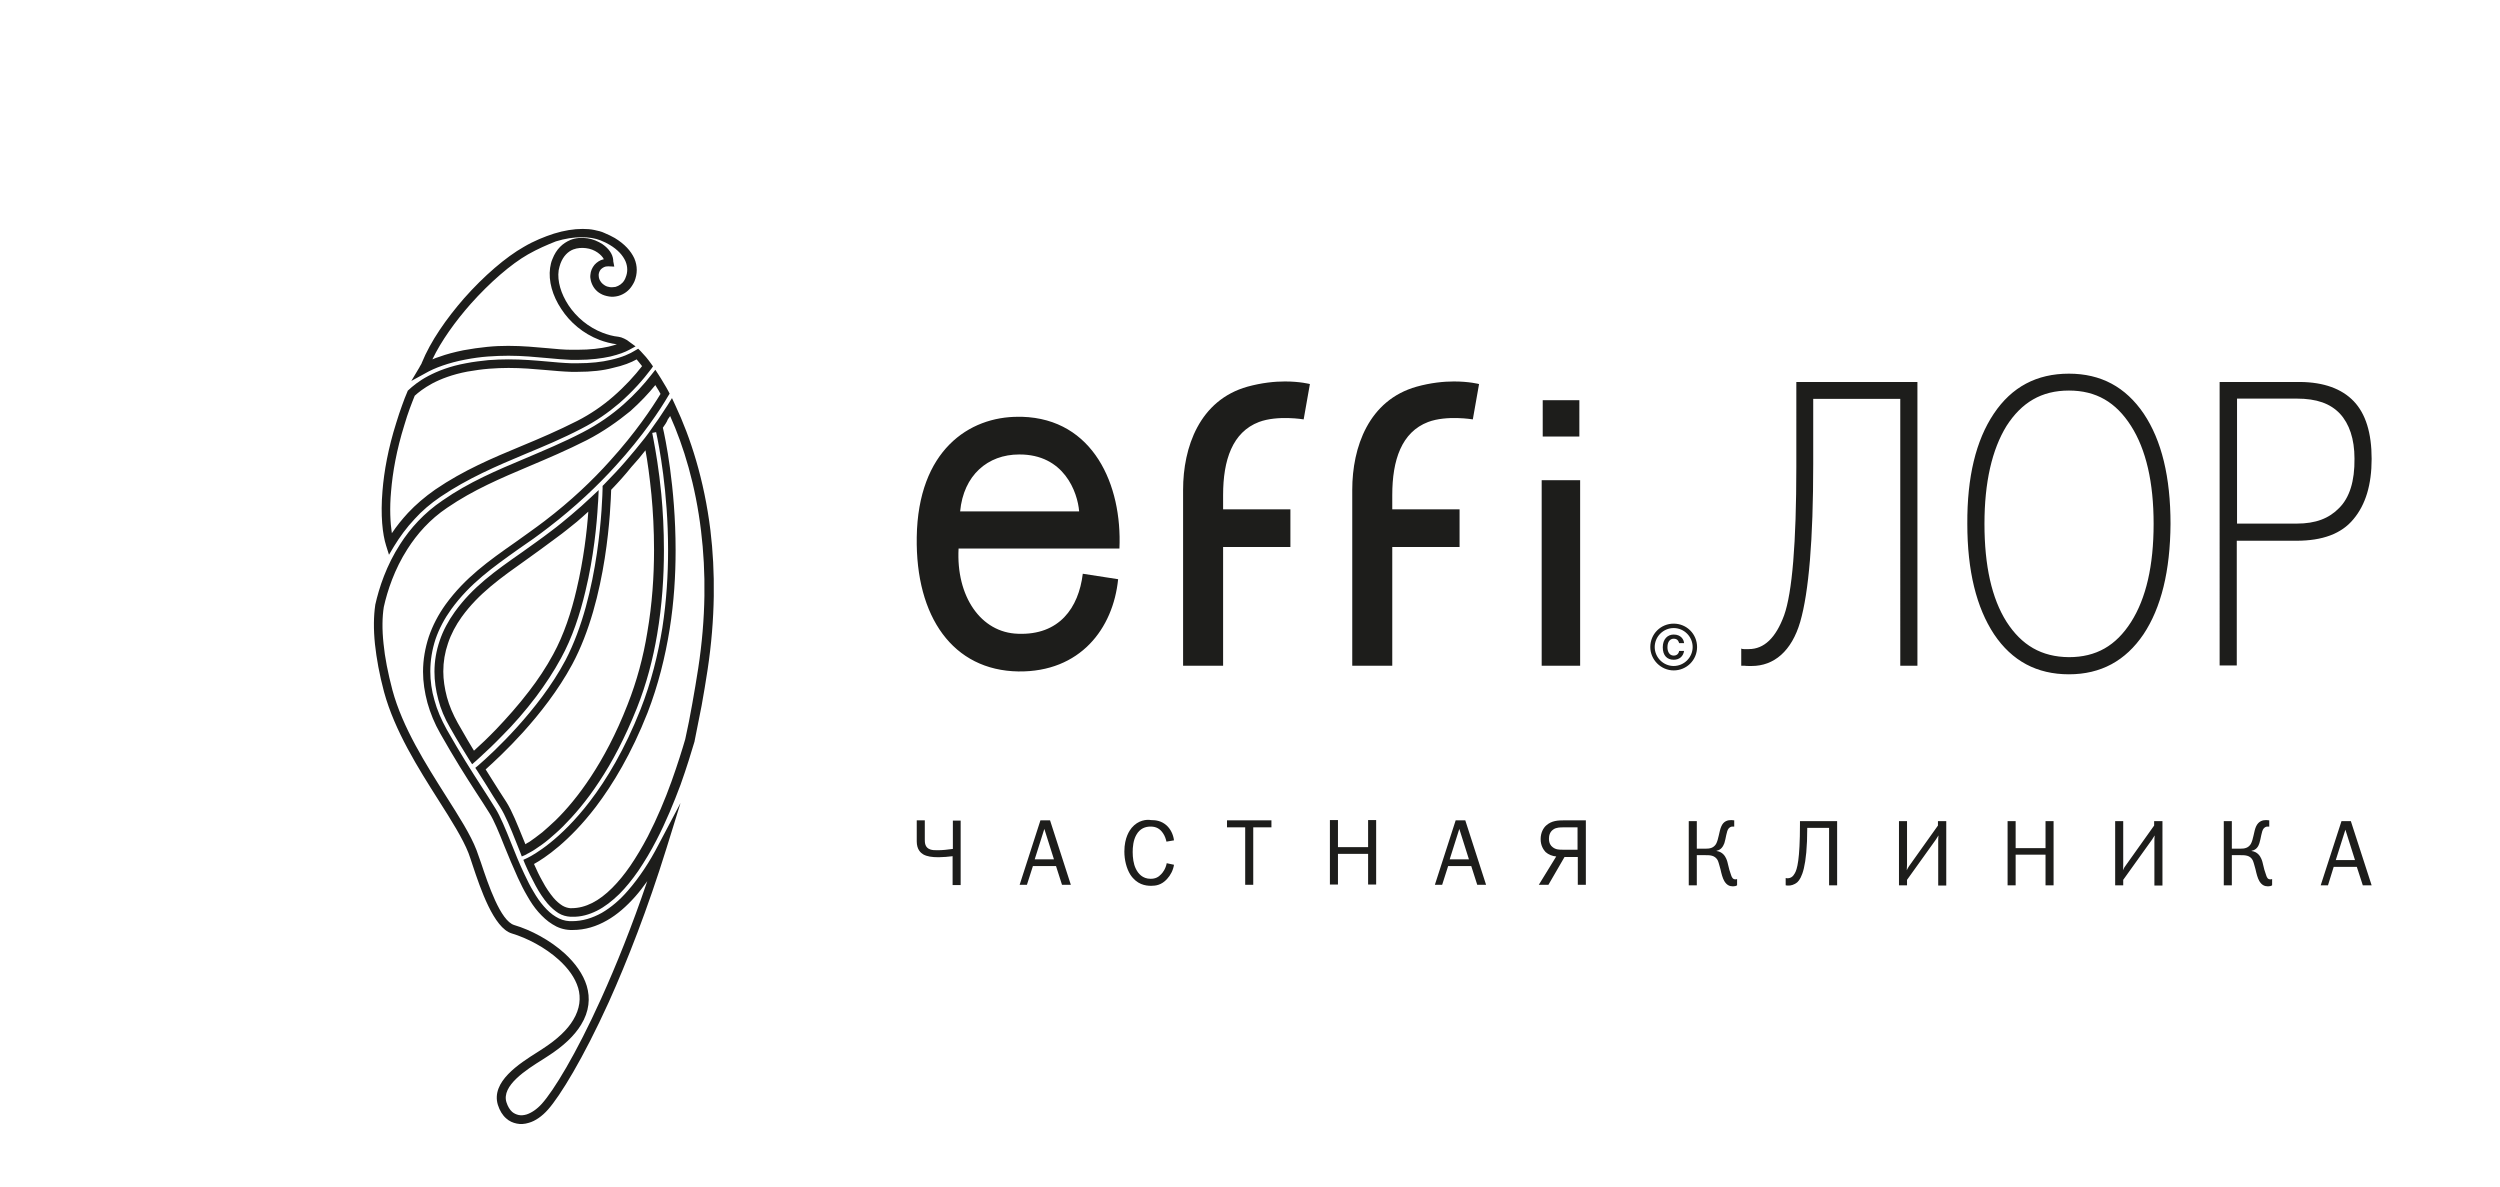 <?xml version="1.0" encoding="UTF-8"?> <!-- Generator: Adobe Illustrator 27.3.1, SVG Export Plug-In . SVG Version: 6.00 Build 0) --> <svg xmlns="http://www.w3.org/2000/svg" xmlns:xlink="http://www.w3.org/1999/xlink" id="Слой_1" x="0px" y="0px" viewBox="0 0 962.1 456.8" style="enable-background:new 0 0 962.1 456.8;" xml:space="preserve"> <style type="text/css"> .st0{fill:#1D1D1B;} </style> <g> <path class="st0" d="M868.2,318.1L868.2,318.1c-0.8,1.8-1,4.9-2,6.7c-1,1.6-2.5,1.8-3.9,1.8h-3.4V316h-3.1v24.7h3.1v-11.6h3.4 c1.6,0,3.6,0,4.6,1.9c0.4,0.8,0.6,1.8,1.1,3.5c0.4,1.8,0.8,3.4,1.5,4.6c0.9,1.5,2,2,3.3,2c0.7,0,1.1-0.1,1.6-0.4v-2.4 c-0.2,0.1-0.5,0.1-0.7,0.1c-1,0-1.3-0.7-1.6-1.6c-1.2-3.2-1.1-4.7-1.9-6.4c-0.4-0.9-1.4-2.6-3.7-2.9v-0.1c1.8-0.3,2.6-1.6,3-2.9 c0.6-1.8,0.8-4.6,1.6-5.6c0.3-0.4,0.9-0.8,1.4-0.8c0.1,0,0.3,0,0.8,0v-2.4c-0.3,0-0.7-0.1-1.2-0.1 C870.9,315.6,869.2,315.9,868.2,318.1 M662.4,318.1L662.4,318.1c-0.8,1.8-1,4.9-2,6.7c-1,1.6-2.5,1.8-3.9,1.8H653V316h-3.1v24.7 h3.1v-11.6h3.4c1.6,0,3.5,0,4.6,1.9c0.4,0.8,0.6,1.8,1.1,3.5c0.4,1.8,0.8,3.4,1.5,4.6c0.9,1.5,2,2,3.3,2c0.7,0,1.1-0.1,1.6-0.4 v-2.4c-0.2,0.1-0.5,0.1-0.7,0.1c-0.9,0-1.3-0.7-1.6-1.6c-1.2-3.2-1.1-4.7-1.9-6.4c-0.4-0.9-1.4-2.6-3.7-2.9v-0.1 c1.7-0.3,2.5-1.6,3-2.9c0.6-1.8,0.8-4.6,1.6-5.6c0.3-0.4,0.9-0.8,1.4-0.8c0.1,0,0.3,0,0.8,0v-2.4c-0.2,0-0.7-0.1-1.1-0.1 C665,315.6,663.3,315.9,662.4,318.1z M901.1,316L901.1,316l-8,24.7h2.8l2.2-7.1h8.9l2.3,7.1h3.4l-8-24.7H901.1z M902.6,319.3 L902.6,319.3l3.7,11.7h-7.4L902.6,319.3z M829,316L829,316v1.7l-11.1,15.6c-0.4,0.5-0.6,0.9-0.9,1.6c0.1-0.5,0.1-1.8,0.1-2.2V316 H814v24.7h3.1v-2.1l11.1-15.5c0.2-0.3,0.7-1.1,1-1.6c-0.1,0.8-0.1,1.9-0.1,2.6v16.7h3.1V316H829z M787.2,316L787.2,316v10.4h-11.5 V316h-3.1v24.7h3.1v-11.8h11.5v11.8h3.1V316H787.2z M745.8,316L745.8,316v1.7l-11.1,15.6c-0.4,0.5-0.5,0.9-0.9,1.6 c0-0.5,0.1-1.8,0.1-2.2V316h-3.1v24.7h3.1v-2.1l11.1-15.5c0.2-0.3,0.7-1.1,1-1.6c-0.1,0.8-0.1,1.9-0.1,2.6v16.7h3.1V316H745.8z M692.7,316v1.1c0,13.8-1.1,17.5-2,19c-0.7,1.3-1.6,1.9-2.9,1.9c-0.2,0-0.4-0.1-0.6-0.1v2.8c0.4,0.1,0.7,0.1,1.1,0.1 c0.8,0,2.1-0.2,3.4-1.3c1.6-1.5,3.8-5.8,3.8-20.9h8.4v22.1h3.1V316H692.7z"></path> <path class="st0" d="M435.5,318.6L435.5,318.6c-0.7,0.9-2.8,3.6-2.8,9.1c0,3.2,0.8,6.5,2.3,8.9c2.5,3.8,5.8,4.3,8,4.3 c1.8,0,4-0.3,6.1-2.6c1.4-1.5,2.4-3.5,2.7-5.5l-2.8-0.6c-0.4,2.2-1.6,3.7-2.1,4.2c-1.1,1.2-2.3,1.8-4.1,1.8c-3.1,0-4.8-2-5.7-3.9 c-0.9-1.8-1.2-4.3-1.2-6.4c0-1.8,0.2-4.5,1.4-6.6c1.4-2.5,3.5-3.2,5.5-3.2c2.1,0,3.6,0.8,4.8,2.6c0.7,1,1.1,2.3,1.3,3.2l2.9-0.5 c-0.3-2.4-1.4-4.4-2.8-5.7c-2-1.8-4.1-2.1-6.1-2.1C441.3,315.3,438,315.6,435.5,318.6 M601.9,315.7L601.9,315.7 c-2.3,0-4.8,0.1-6.9,2c-1,0.9-2.1,2.7-2.1,5.2c0,2.6,1.1,4.1,1.9,5c1.1,1,2.7,1.6,4.1,1.7l-6.7,10.9h3.7l6.2-10.7h5.1v10.7h3.1 v-24.8H601.9z M597.5,326L597.5,326c-0.7-0.5-1.4-1.5-1.4-3.2c0-1,0.2-2.6,1.7-3.6c1.1-0.8,2.7-0.8,3.8-0.8h5.5v8.6h-5.8 C600.1,327,598.7,327,597.5,326z M560.2,315.7L560.2,315.7l-8,24.8h2.8l2.3-7.2h8.9l2.3,7.2h3.4l-8-24.8H560.2z M561.6,319 L561.6,319l3.7,11.7h-7.4L561.6,319z M526.5,315.7L526.5,315.7V326h-11.6v-10.4h-3.1v24.8h3.1v-11.8h11.6v11.8h3.1v-24.8H526.5z M472.2,315.7L472.2,315.7v2.7h7v22.1h3.1v-22.1h7v-2.7H472.2z M400.4,315.7L400.4,315.7l-8,24.8h2.8l2.3-7.2h8.9l2.3,7.2h3.4 l-8-24.8H400.4z M401.9,319L401.9,319l3.7,11.7h-7.4L401.9,319z M366.7,315.7L366.7,315.7v11c-2.2,0.3-4,0.5-5.8,0.5 c-1.1,0-2.1,0-2.9-0.3c-2.1-0.7-2.1-2.7-2.1-3.8v-7.4h-3.1v8.1c0,3.1,1.5,4.4,2.5,5c1.4,0.8,3.3,1.1,5.9,1.1c1.6,0,3.9-0.2,5.4-0.4 v11.1h3.1v-24.8H366.7z"></path> <path class="st0" d="M545.2,148.8L545.2,148.8c-18.5,5.2-24.8,23.3-24.8,39.7v67.7h15.4v-45.7h25.9V196h-25.9v-5.5 c0-13.5,3.6-24.2,13.8-28.1c7.2-2.7,17.2-1,17.2-1l2.4-13.6c0,0-3.7-1-9.7-1C555.6,146.8,550.6,147.3,545.2,148.8 M480.1,148.8 L480.1,148.8c-18.5,5.2-24.8,23.3-24.8,39.7v67.7h15.4v-45.7h25.9V196h-25.9v-5.5c0-13.5,3.6-24.2,13.8-28.1c7.2-2.7,17.2-1,17.2-1 l2.4-13.6c0,0-3.7-1-9.6-1C490.5,146.8,485.6,147.3,480.1,148.8z M593.7,168L593.7,168h14.1V154h-14.1V168z M352.8,206.7 L352.8,206.7c-0.5,30.8,14,51.3,39.1,51.7c23.8,0.3,36.5-16.5,38.4-35.5l-13.6-2.1c-1.6,13.2-9.1,23.7-24.9,23.1 c-14.4-0.4-23.9-14.5-22.9-32.8h61.9c1.1-24.4-10-49.9-37.5-50.7c-0.4,0-0.9,0-1.3,0C372.9,160.3,353.3,173.4,352.8,206.7z M392.2,174.9L392.2,174.9c17.3-0.1,22.5,14.5,23.1,21.9h-45.8C370.8,182.9,380.1,174.9,392.2,174.9z M593.3,256.2L593.3,256.2 h14.8v-71.4l-14.8,0V256.2z M635.1,249L635.1,249c0,4.9,4.1,9,9,9c5,0,9-4,9-9c0-5-4-9-9-9C639.1,240,635.1,244,635.1,249z M636.8,249L636.8,249c0-4,3.3-7.3,7.3-7.3c4,0,7.3,3.3,7.3,7.3c0,4-3.3,7.3-7.3,7.3C640.1,256.3,636.8,253,636.8,249z M639.9,249.1L639.9,249.1c0,3.2,1.7,4.8,4.2,4.8c2.3,0,3.7-1.4,4-3.4h-1.9c-0.2,1.2-1,1.8-2.1,1.8c-1.7,0-2.4-1.6-2.4-3.2 c0-2.6,1.4-3.3,2.4-3.3c1.6,0,1.9,1.1,2.1,1.7h1.9c-0.1-1.4-1.2-3.3-4-3.3C641.8,244.2,639.9,245.9,639.9,249.1z"></path> <path class="st0" d="M860.9,153.5v48h23c7.3,0,12.4-2,16.3-6c4-4,6-10.3,5.9-19c0-7.6-2-13.4-5.6-17.3c-3.7-3.9-8.9-5.8-16.6-5.8 H860.9z M854.3,147h31c9,0.1,15.9,2.6,20.5,7.4c4.6,4.8,6.9,12.2,6.9,22.2c0,9.9-2.3,17.6-7,23.2c-4.6,5.6-11.9,8.3-21.9,8.3h-23 v48h-6.6V147z M763.7,201.6c0,16.1,2.8,28.7,8.5,37.7c5.8,9,13.4,13.5,24,13.6c10.5,0,18.1-4.4,23.9-13.5 c5.8-9.1,8.7-21.7,8.7-37.8c0-16-2.9-28.6-8.7-37.7c-5.8-9.1-13.4-13.6-23.9-13.6c-10.6,0-18.2,4.6-24,13.6 C766.6,173,763.7,185.6,763.7,201.6z M757.1,201.6c-0.1-18,3.3-32.1,10.2-42.4c6.9-10.3,16.5-15.4,28.9-15.4 c12.3,0,21.8,5.1,28.8,15.4c6.9,10.3,10.3,24.4,10.3,42.4c-0.1,18.1-3.6,32.3-10.4,42.5c-6.9,10.2-16.4,15.4-28.7,15.4 c-12.3,0-21.9-5.1-28.8-15.4C760.6,233.8,757.1,219.7,757.1,201.6z M670.1,256.2v-6.6c0.2,0.1,0.6,0.2,1,0.2c0.4,0,1,0,1.9,0 c5.9,0,10.4-4.3,13.6-13c3.1-8.7,4.7-27.7,4.7-57.2V147h46.6v109.2h-6.6V153.5h-33.5v25.1c0,29.1-1.7,49.3-5,60.7 c-3.3,11.3-10.1,17-18.7,17c-1.5,0-2.4,0-2.8-0.1C670.8,256.2,670.4,256.2,670.1,256.2z"></path> <path class="st0" d="M178.6,114.8c7.6-8.6,16.1-15.9,23-19.8c3.9-2.3,7.9-3.9,11.6-5.1c3.9-1.2,7.6-1.8,11-1.8 c1.6,0,3.1,0.1,4.5,0.4v0c1.4,0.3,2.8,0.6,4,1.2c1.4,0.6,2.7,1.2,3.9,1.9c3.8,2.3,6.2,5,7.5,7.8c1.3,3,1.2,6,0.1,8.8 c-0.2,0.5-0.5,1-0.8,1.5l0,0c-1.3,2.2-3.3,3.6-5.5,4.2v0c-1.2,0.3-2.4,0.4-3.5,0.2c-1.2-0.2-2.3-0.5-3.3-1.1 c-1.8-1-3.1-2.7-3.7-4.9h0c-0.2-0.8-0.3-1.6-0.2-2.3c0.1-1.5,0.7-2.8,1.6-3.9l0,0c0.9-1,2.1-1.8,3.4-2.1l0.2,0 c-0.4-0.9-1.3-1.8-2.4-2.6c-1.3-0.9-2.8-1.5-4.5-1.7c-1.6-0.2-3.3-0.1-4.9,0.5c-2,0.8-3.8,2.5-4.9,5.4c-0.3,0.8-0.5,1.7-0.7,2.6 c-0.6,4.2,0.9,9.1,3.8,13.5c3,4.5,7.5,8.4,13.2,10.6c1.9,0.7,3.9,1.3,6,1.5h0c0.7,0.1,1.4,0.3,2.2,0.7c0.7,0.3,1.5,0.8,2.2,1.4 l2.2,1.6l-2.4,1.3c-1.6,0.9-4,1.8-7.3,2.6c-3.2,0.7-7.4,1.3-12.7,1.3v0c-0.4,0-1.2,0-1.9,0l-0.4,0h0c-2.9-0.1-6-0.4-9.3-0.7 c-4.5-0.4-9.4-0.9-14.9-0.9v0c-2.5,0-5.2,0.1-7.9,0.3c-2.8,0.2-5.7,0.6-8.8,1.2h0c-3.2,0.6-6.1,1.4-8.7,2.3c-2.6,0.9-4.8,1.9-6.7,3 l-5.3,2.9l3.1-5.2l0.2-0.4c0.4-0.7,0.7-1.1,0.7-1.3l0,0C165.7,131.3,171.8,122.6,178.6,114.8 M203.2,97.9 c-6.5,3.7-14.7,10.8-22.1,19.1c-5.9,6.7-11.3,14.2-14.7,21.3c0.9-0.4,1.7-0.7,2.7-1c2.7-1,5.8-1.8,9.2-2.5v0c3.2-0.6,6.2-1,9.1-1.3 c2.9-0.3,5.6-0.4,8.2-0.4v0c5.6,0,10.6,0.5,15.2,0.9c3.2,0.3,6.2,0.6,9.1,0.6l0.4,0c0.5,0,1,0,1.9,0v0c5,0,8.9-0.5,12-1.2 c1.2-0.3,2.3-0.6,3.2-0.9c-2.3-0.3-4.6-0.9-6.7-1.7c-6.3-2.4-11.4-6.8-14.7-11.9c-3.4-5.1-5-10.8-4.3-15.8c0.2-1.2,0.4-2.3,0.9-3.4 c1.5-3.9,4-6.1,6.8-7.3c2.1-0.9,4.5-1,6.6-0.7c2.2,0.3,4.2,1.2,5.9,2.3c2.3,1.6,3.9,3.7,4.1,6.1l0,0.1c0,0.1,0,0.1,0,0.2l0,0l0,0.1 l0.4,2.1l-2.1-0.1c-0.4,0-0.9,0-1.3,0.1c-0.7,0.2-1.3,0.6-1.8,1.1l0,0c-0.4,0.5-0.7,1.1-0.8,1.9c0,0.4,0,0.8,0.1,1.3v0 c0.3,1.3,1.2,2.3,2.2,2.9c0.6,0.4,1.3,0.6,2,0.7c0.7,0.1,1.5,0,2.2-0.1h0c1.3-0.4,2.6-1.2,3.4-2.6v0c0.2-0.4,0.4-0.7,0.5-1.1 c0.8-1.9,0.8-4.1-0.1-6.2c-1-2.2-2.9-4.4-6.1-6.3c-1-0.6-2.2-1.2-3.5-1.7c-1-0.4-2.1-0.7-3.3-0.9h0c-1.2-0.2-2.5-0.3-3.9-0.3 c-3.1,0-6.5,0.5-10,1.6C210.6,94.2,206.9,95.8,203.2,97.9z M221,139.8l1.2,0c5.2,0,9.4-0.5,12.8-1.3c4.5-1,7.5-2.4,9.4-3.6l1.2-0.7 l1,1c0.7,0.7,1.3,1.5,2,2.2l0,0c0.7,0.9,1.4,1.7,2,2.6l0.7,1l-0.7,1c-3,4-7.1,8.7-12.3,13.2c-4.1,3.5-8.9,6.9-14.6,9.8l0,0 c-7.3,3.8-14.5,6.8-21.5,9.7v0c-11.2,4.7-22,9.3-32.7,16.5l0,0c-3.8,2.6-7.1,5.4-9.9,8.5c-3.2,3.4-5.8,7-8,10.6l-1.9,3.2l-1.1-3.5 c-1.4-4.4-2.2-11.7-1.4-21.1c0.6-7.5,2.2-16.4,5.3-26.2c0.7-2.4,1.5-4.6,2.2-6.6c0.7-2,1.4-3.8,2.1-5.4l0.1-0.3l0.2-0.2 c1.6-1.5,4.1-3.6,7.7-5.5c3.6-1.9,8.4-3.8,14.5-4.9c3-0.6,5.9-0.9,8.6-1.2c2.7-0.2,5.3-0.3,7.8-0.3v0c5.3,0,10.1,0.4,14.6,0.8 c3.3,0.3,6.4,0.6,9.5,0.7L221,139.8z M222.2,143.1l-1.2,0h0l-1.2,0h0c-3.2-0.1-6.4-0.4-9.8-0.7c-4.5-0.4-9.2-0.8-14.3-0.8v0 c-2.4,0-4.9,0.1-7.5,0.3h0c-2.6,0.2-5.4,0.6-8.3,1.1c-5.8,1.1-10.2,2.8-13.6,4.6c-3.1,1.7-5.3,3.4-6.7,4.7 c-0.6,1.4-1.2,3.1-1.9,4.9c-0.7,1.9-1.4,4-2.1,6.4c-3,9.6-4.5,18.2-5.1,25.5c-0.6,6.6-0.3,12.1,0.3,16.1c1.8-2.7,3.9-5.3,6.2-7.8 c3-3.2,6.5-6.2,10.5-9h0c11-7.5,22-12.1,33.3-16.8l0,0c7-2.9,14-5.9,21.3-9.6h0c5.3-2.7,10-6,13.9-9.4c4.6-4,8.3-8.1,11.1-11.7 c-0.4-0.5-0.8-1-1.2-1.5h0c-0.3-0.4-0.6-0.7-0.9-1.1c-2.1,1.2-5.1,2.4-9.2,3.3C232.1,142.6,227.6,143.1,222.2,143.1L222.2,143.1z M202.4,176.3c7-3,14.3-6,21.8-9.9c6.2-3.2,11.4-6.9,15.8-10.8c4.4-3.9,7.9-7.8,10.7-11.4l1.5-1.9l1.3,2c0.6,1,1.3,2,1.9,3.1 c0.7,1.1,1.3,2.2,1.9,3.3l0.4,0.8l-0.5,0.8c-3.1,5.3-9.7,15.4-20.3,27c-6.8,7.5-15.4,15.7-25.7,23.6c-4,3.1-7.8,5.8-11.5,8.3l0,0 c-10,7.1-18.8,13.3-26,23.2v0c-2.6,3.6-4.7,7.5-6.1,11.6c-1.3,4-2,8.1-2,12.4c0,3.6,0.5,7.4,1.6,11.1c1,3.7,2.6,7.4,4.7,11.2 c5.4,9.5,9.4,15.8,13.6,22.3c1.7,2.6,3.4,5.3,5.2,8.2l0,0c1.8,2.9,3.8,7.7,6,13.2c1.5,3.8,3.2,8,5.1,12l0,0 c1.1,2.3,2.2,4.6,3.5,6.7c1.2,2.1,2.5,4,4,5.7c1.4,1.6,2.9,3,4.6,4h0c1.6,1,3.4,1.6,5.3,1.7v0l0.3,0l0.6,0c4.1,0,7.9-1.2,11.5-3.2 c3.6-2.1,7-5,10-8.5l0,0c2.2-2.5,4.3-5.3,6.3-8.3c2-3,3.8-6.1,5.5-9.4l8.5-16.1l-5.4,17.4c-7.3,23.5-15.1,43.4-22.2,59.2 c-10,22-18.8,36.2-23.4,41.4l0,0c-2.3,2.6-4.9,4.4-7.4,5.1c-1.6,0.5-3.2,0.6-4.6,0.3c-1.5-0.3-2.9-0.9-4.1-2 c-1.4-1.2-2.5-3-3.2-5.2v0c-2.7-8.9,8.1-15.8,15.4-20.4l1.7-1.1l0,0c5.9-3.8,9.7-7.5,11.9-11.2c2.6-4.3,3-8.5,1.9-12.3 c-1.2-4-3.9-7.6-7.4-10.8c-5.3-4.8-12.2-8.4-18.2-10.2l0,0c-6.9-2.1-12-17.2-15-26.2c-0.6-1.9-1.2-3.6-1.6-4.7l0,0 c-2.2-5.6-6.6-12.6-11.5-20.3c-7.8-12.3-16.9-26.7-21-41.7c-1.8-6.7-2.9-12.9-3.5-18.4c-0.6-5.8-0.5-10.9,0.1-15l0-0.1 c1.5-6.7,4.3-15.2,9.6-23.4c3.9-6.1,9.2-12,16.3-16.8l0,0C180.5,185.5,191.2,181,202.4,176.3z M225.8,169.4c-7.7,3.9-15,7-22.1,10 c-11.1,4.7-21.5,9.1-31.6,16h0c-6.7,4.5-11.6,10.1-15.3,15.9c-5,7.8-7.7,16-9.1,22.3c-0.6,3.8-0.7,8.6-0.1,14.1 c0.5,5.3,1.7,11.3,3.4,17.8c3.9,14.5,12.9,28.6,20.6,40.8c5,7.9,9.5,14.9,11.8,20.9v0c0.4,1.2,1,2.8,1.7,4.8 c2.8,8.4,7.5,22.4,12.8,24v0c6.4,1.9,13.8,5.8,19.5,11c3.9,3.6,7,7.8,8.4,12.4c1.4,4.7,1,9.8-2.2,15c-2.5,4.1-6.7,8.2-13,12.2l0,0 l-1.7,1.1c-6.4,4-16,10.1-14,16.5h0c0.5,1.6,1.3,2.9,2.2,3.7c0.7,0.6,1.6,1,2.5,1.2c0.9,0.2,2,0.1,3-0.2c1.9-0.6,4-2,5.9-4.1v0 c4.5-5,13.1-18.9,22.9-40.6c5.7-12.6,11.8-27.7,17.7-45.1c-1.5,2.1-3.1,4.2-4.7,6h0c-3.3,3.7-6.9,6.9-10.8,9.1 c-4,2.3-8.4,3.7-13.2,3.7h0l-0.6,0h0l-0.3,0h0c-2.6-0.1-4.9-0.9-6.9-2.2l0,0c-2-1.2-3.8-2.9-5.4-4.7c-1.6-1.8-3-3.9-4.3-6.2 c-1.3-2.2-2.5-4.6-3.6-7h0c-1.8-4-3.6-8.2-5.2-12.2c-2.1-5.3-4-9.9-5.7-12.6l0,0c-1.8-2.9-3.5-5.5-5.2-8.1 c-4.2-6.5-8.2-12.8-13.7-22.5c-2.3-4-3.9-8-5-11.9c-1.1-4.1-1.7-8.1-1.7-12c0-4.6,0.8-9.1,2.2-13.4c1.5-4.4,3.7-8.6,6.5-12.5l0,0 c7.5-10.3,16.5-16.7,26.8-23.9v0c3.6-2.6,7.5-5.3,11.3-8.2c10.1-7.7,18.5-15.7,25.2-23.2c9.8-10.8,16.1-20.3,19.4-25.7 c-0.5-0.9-0.9-1.7-1.4-2.4l-0.6-1c-2.6,3.2-5.8,6.6-9.6,10C237.7,162.2,232.2,166.1,225.8,169.4z M255.1,164.6 c0.8,3.4,4.9,22.5,4.9,47.2c0,9.5-0.6,19.8-2.3,30.4c-1.7,10.6-4.4,21.5-8.5,32.1l0,0c-6.2,15.7-13.3,27.5-19.9,36.2 c-10.3,13.5-19.8,19.8-23.8,22c1,2.3,2.1,4.6,3.3,6.7c1.3,2.5,2.8,4.6,4.2,6.3l0,0c1.1,1.3,2.3,2.3,3.4,3c1,0.6,2,0.9,3,1h0l0.6,0 v0c2.7,0,5.3-0.7,7.9-2c2.6-1.3,5.2-3.3,7.7-5.8c2.4-2.4,4.7-5.2,6.9-8.4c2.4-3.5,4.7-7.4,6.8-11.4l0,0c3.6-7,6.7-14.4,9.1-21.1 c2.4-6.7,4.2-12.5,5.3-16.3h0c1-4.5,1.9-9,2.7-13.6c0.8-4.5,1.6-9.1,2.3-13.7c3-19.5,3-37.2,1.1-52.8c-2.1-17.7-6.7-32.7-11.9-44.3 l-0.9,1.3C256.6,162.5,255.8,163.6,255.1,164.6z M235.2,188.5c-0.2,6.1-1.4,41.9-15,67.2c-5.4,10-12.5,19-19,26.2 c-5.8,6.4-11.1,11.3-14.3,14.2l2.7,4.3c1.7,2.7,3.4,5.4,5.3,8.3c2.2,3.5,4.2,8.6,6.4,14l0.9,2.2c0.4-0.3,0.9-0.6,1.5-0.9 c1.3-0.9,3-2.1,5-3.7h0c1.5-1.3,3.2-2.8,5.1-4.6c4.1-4,8.8-9.5,13.6-16.8c4.8-7.3,9.7-16.4,14.1-27.7c3.6-9.1,6.1-18.5,7.6-27.8 c1.9-11,2.6-21.8,2.6-31.7h0c0-7.8-0.4-15-1-21.3c-0.7-7-1.5-12.8-2.3-17.1c-1.6,2.1-3.4,4.2-5.4,6.4 C240.6,182.7,238,185.6,235.2,188.5z M231.9,187.9l0-0.2l0-0.7l0.5-0.5c3-3.1,5.8-6,8.2-8.8c2.8-3.2,5.3-6.3,7.6-9.2l1.5-2l2.1-3 c1.1-1.5,2-2.8,2.7-3.9c0.9-1.3,1.7-2.6,2.5-3.8l1.6-2.6l1.3,2.8c5.8,12.3,11.1,28.6,13.5,48.1c1.9,15.8,1.9,33.9-1.1,53.7 c-0.7,4.7-1.5,9.3-2.3,13.8c-0.9,4.7-1.8,9.2-2.7,13.6l0,0.1c-1.2,4-3,10-5.4,16.7c-2.5,6.7-5.6,14.3-9.3,21.4v0 c-2.1,4.1-4.5,8.1-7,11.8c-2.3,3.3-4.7,6.3-7.3,8.9c-2.8,2.7-5.6,4.9-8.6,6.4c-3,1.5-6.2,2.4-9.4,2.3v0c-0.2,0-0.4,0-0.8,0 c-1.6-0.1-3.1-0.5-4.6-1.4c-1.4-0.9-2.8-2.1-4.2-3.7l0,0c-1.6-1.9-3.2-4.3-4.6-6.9c-1.4-2.6-2.8-5.4-4.1-8.4l-0.6-1.5l1.5-0.7 c2.5-1.2,12.7-6.9,24.1-21.8c6.5-8.5,13.4-20,19.5-35.4v0c4.1-10.4,6.7-21,8.4-31.4c1.6-10.4,2.2-20.5,2.2-29.9 c0-22.5-3.5-40.3-4.6-45.4l-1.5,0.3l0.5,2.6c0.8,4.2,2.1,11.6,3,21c0.6,6.4,1,13.7,1,21.6h0c0,10.1-0.7,21.1-2.6,32.3 c-1.6,9.5-4.1,19.1-7.8,28.4c-4.6,11.5-9.5,20.8-14.5,28.3c-4.9,7.5-9.8,13.1-14,17.3c-1.9,1.9-3.7,3.4-5.3,4.8l0,0 c-2,1.7-3.8,2.9-5.3,3.9c-0.6,0.4-1.2,0.8-1.8,1.1c-0.6,0.3-1,0.6-1.3,0.7l-0.2,0.1l-0.1,0.1l-0.2,0.1l-1.6,0.7l-0.6-1.6 c-0.6-1.5-1.1-2.8-1.6-4c-2.1-5.3-4.1-10.2-6.2-13.5c-1.9-3-3.6-5.6-5.2-8.3c-1.1-1.7-2.2-3.4-3.5-5.5l-0.8-1.2l1.1-0.9 c3-2.6,8.7-7.8,15.1-14.9c6.3-7,13.3-15.8,18.5-25.6C230.9,228.7,231.8,191.9,231.9,187.9z M200.8,212.6c3.6-2.6,7.5-5.3,11.4-8.3 l0,0c2.7-2,5.2-4.1,7.7-6.2c2.6-2.2,5.1-4.4,7.4-6.6l3.1-2.9l-0.2,4.2l-0.1,1.3c-0.4,7.4-1.6,20.2-4.8,33.4 c-2.1,8.9-5.1,18-9.4,25.8l0,0c-2.8,5.2-6.1,10.1-9.5,14.7c-4.3,5.7-8.8,10.8-12.9,14.9c-1.6,1.7-3.2,3.2-4.6,4.6 c-1.8,1.7-3.4,3.2-4.6,4.3l-1.1,1l-1.5,1.3l-1.1-1.7c-1.2-1.9-2.3-3.8-3.5-5.7c-1.2-2-2.5-4.2-3.9-6.7v0c-2.1-3.6-3.6-7.2-4.5-10.7 c-1-3.7-1.5-7.3-1.5-10.8c0-4.1,0.7-8.1,2-11.9c1.3-3.9,3.3-7.6,5.8-11.1C181.9,225.9,190.5,219.8,200.8,212.6z M214.2,206.9 c-4.1,3.1-7.9,5.8-11.5,8.4c-10,7.1-18.4,13-25,22.1c-2.3,3.2-4.1,6.6-5.3,10.2c-1.2,3.5-1.8,7.1-1.8,10.8c0,3.2,0.5,6.5,1.4,9.9 c0.9,3.3,2.3,6.6,4.2,10l0,0c1.3,2.3,2.6,4.5,3.8,6.6c0.8,1.4,1.6,2.7,2.4,4c1.2-1.1,2.6-2.4,4.1-3.8c1.4-1.3,2.9-2.9,4.5-4.5 c3.9-4.1,8.4-9.1,12.6-14.6c3.4-4.4,6.6-9.2,9.3-14.2v0c4.1-7.5,7-16.3,9-25c2.7-11.4,4-22.5,4.5-29.9c-1.4,1.3-2.9,2.6-4.4,3.9 C219.6,202.7,217,204.9,214.2,206.9L214.2,206.9z"></path> </g> </svg> 
